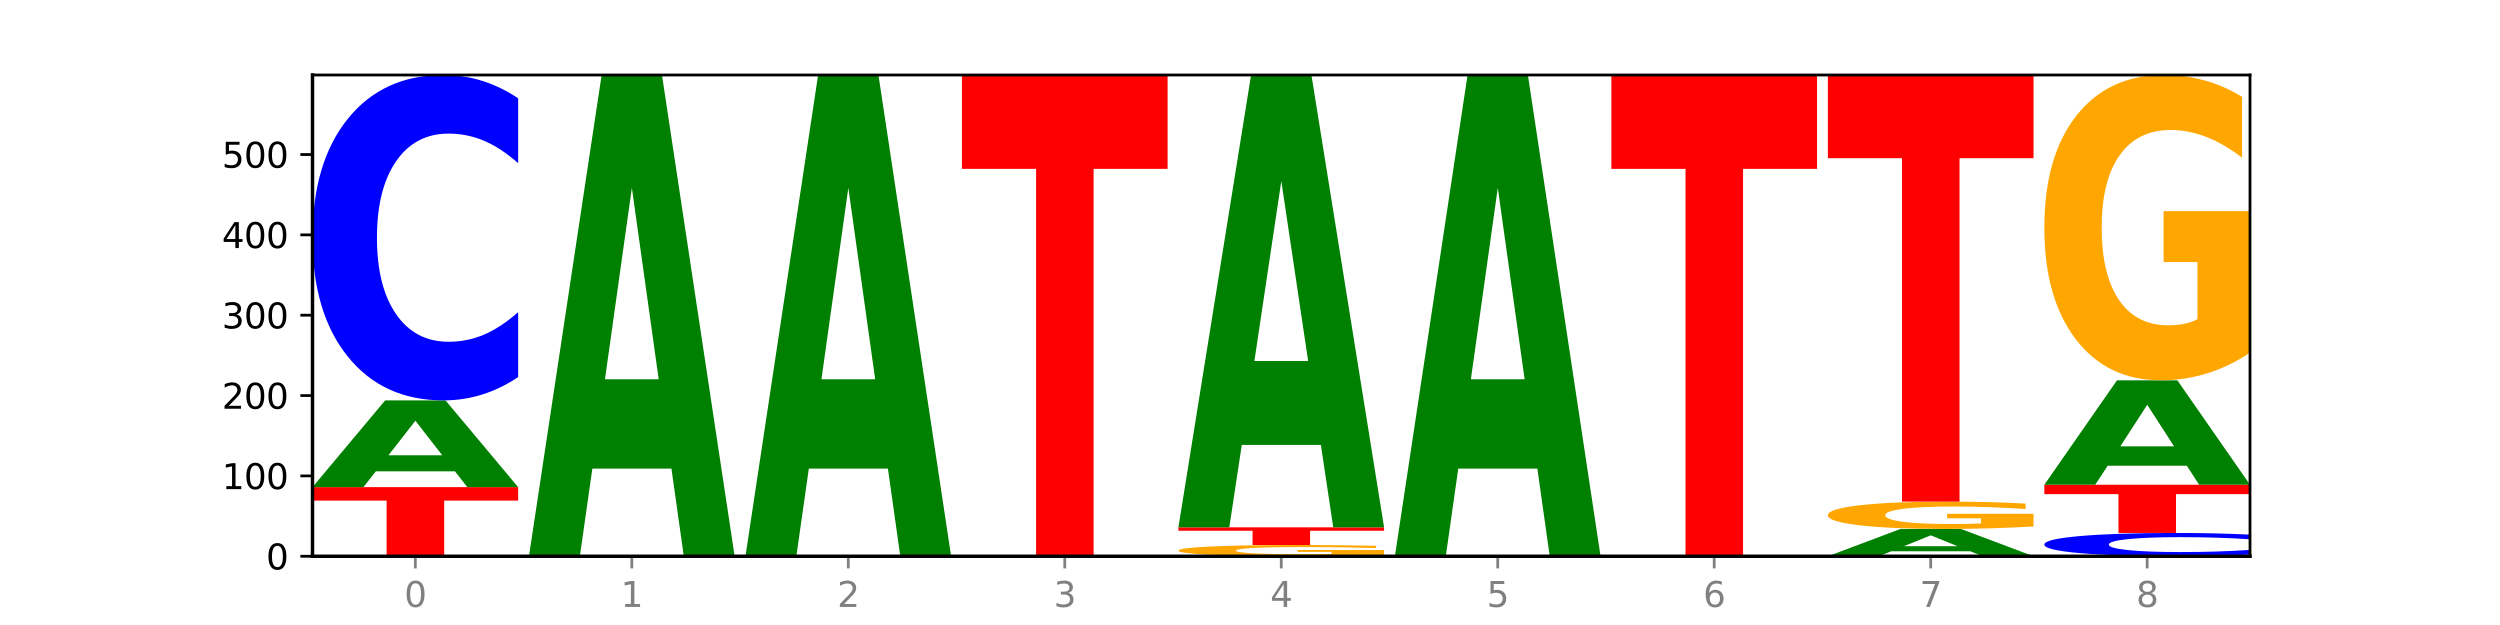 <?xml version="1.0" encoding="utf-8" standalone="no"?>
<!DOCTYPE svg PUBLIC "-//W3C//DTD SVG 1.1//EN"
  "http://www.w3.org/Graphics/SVG/1.1/DTD/svg11.dtd">
<svg xmlns:xlink="http://www.w3.org/1999/xlink" width="720pt" height="180pt" viewBox="0 0 720 180" xmlns="http://www.w3.org/2000/svg" version="1.1">
 <defs>
  <style type="text/css">*{stroke-linejoin: round; stroke-linecap: butt}</style>
 </defs>
 <g id="figure_1">
  <g id="patch_1">
   <path d="M 0 180 
L 720 180 
L 720 0 
L 0 0 
z
" style="fill: #ffffff"/>
  </g>
  <g id="axes_1">
   <g id="patch_2">
    <path d="M 90 160.2 
L 648 160.2 
L 648 21.6 
L 90 21.6 
z
" style="fill: #ffffff"/>
   </g>
   <g id="line2d_1">
    <path d="M 90 160.2 
L 648 160.2 
" clip-path="url(#pd7a1769d54)" style="fill: none; stroke: #000000; stroke-width: 0.5; stroke-linecap: square"/>
   </g>
   <g id="patch_3">
    <path d="M 90 140.301 
L 149.229 140.301 
L 149.229 144.182 
L 127.92 144.182 
L 127.92 160.2 
L 111.35 160.2 
L 111.35 144.182 
L 90 144.182 
L 90 140.301 
z
" clip-path="url(#pd7a1769d54)" style="fill: #ff0000"/>
   </g>
   <g id="patch_4">
    <path d="M 131.028 135.748 
L 108.249 135.748 
L 104.653 140.301 
L 90 140.301 
L 110.926 115.311 
L 128.303 115.311 
L 149.229 140.301 
L 134.588 140.301 
L 131.028 135.748 
z
M 111.882 131.11 
L 127.359 131.11 
L 119.633 121.17 
L 111.882 131.11 
z
" clip-path="url(#pd7a1769d54)" style="fill: #008000"/>
   </g>
   <g id="patch_5">
    <path d="M 149.229 108.594 
Q 144.275 111.924 138.917 113.608 
Q 133.56 115.311 127.725 115.311 
Q 110.325 115.311 100.163 102.69 
Q 90 90.069 90 68.485 
Q 90 46.823 100.163 34.221 
Q 110.325 21.6 127.725 21.6 
Q 133.56 21.6 138.917 23.303 
Q 144.275 24.988 149.229 28.317 
L 149.229 46.997 
Q 144.23 42.584 139.38 40.532 
Q 134.53 38.48 129.173 38.48 
Q 119.562 38.48 114.056 46.475 
Q 108.564 54.45 108.564 68.485 
Q 108.564 82.461 114.056 90.456 
Q 119.562 98.431 129.173 98.431 
Q 134.53 98.431 139.38 96.379 
Q 144.23 94.308 149.229 89.894 
L 149.229 108.594 
z
" clip-path="url(#pd7a1769d54)" style="fill: #0000ff"/>
   </g>
   <g id="patch_6">
    <path d="M 193.374 134.951 
L 170.596 134.951 
L 166.999 160.2 
L 152.346 160.2 
L 173.272 21.6 
L 190.65 21.6 
L 211.575 160.2 
L 196.935 160.2 
L 193.374 134.951 
z
M 174.229 109.228 
L 189.705 109.228 
L 181.979 54.096 
L 174.229 109.228 
z
" clip-path="url(#pd7a1769d54)" style="fill: #008000"/>
   </g>
   <g id="patch_7">
    <path d="M 255.721 134.951 
L 232.942 134.951 
L 229.346 160.2 
L 214.693 160.2 
L 235.618 21.6 
L 252.996 21.6 
L 273.922 160.2 
L 259.281 160.2 
L 255.721 134.951 
z
M 236.575 109.228 
L 252.051 109.228 
L 244.325 54.096 
L 236.575 109.228 
z
" clip-path="url(#pd7a1769d54)" style="fill: #008000"/>
   </g>
   <g id="patch_8">
    <path d="M 277.039 21.6 
L 336.268 21.6 
L 336.268 48.631 
L 314.959 48.631 
L 314.959 160.2 
L 298.389 160.2 
L 298.389 48.631 
L 277.039 48.631 
L 277.039 21.6 
z
" clip-path="url(#pd7a1769d54)" style="fill: #ff0000"/>
   </g>
   <g id="patch_9">
    <path d="M 398.615 159.907 
Q 392.641 160.053 386.217 160.127 
Q 379.792 160.2 372.942 160.2 
Q 357.465 160.2 348.425 159.764 
Q 339.385 159.327 339.385 158.581 
Q 339.385 157.826 348.584 157.394 
Q 357.797 156.961 373.818 156.961 
Q 379.991 156.961 385.646 157.019 
Q 391.314 157.078 396.331 157.193 
L 396.331 157.839 
Q 391.154 157.691 386.031 157.618 
Q 380.907 157.544 375.757 157.544 
Q 366.226 157.544 361.062 157.813 
Q 355.898 158.081 355.898 158.581 
Q 355.898 159.076 360.876 159.347 
Q 365.854 159.616 375.013 159.616 
Q 377.509 159.616 379.646 159.601 
Q 381.783 159.585 383.482 159.552 
L 383.482 158.945 
L 373.726 158.945 
L 373.726 158.405 
L 398.615 158.405 
L 398.615 159.907 
z
" clip-path="url(#pd7a1769d54)" style="fill: #ffa600"/>
   </g>
   <g id="patch_10">
    <path d="M 339.385 151.87 
L 398.615 151.87 
L 398.615 152.863 
L 377.306 152.863 
L 377.306 156.961 
L 360.735 156.961 
L 360.735 152.863 
L 339.385 152.863 
L 339.385 151.87 
z
" clip-path="url(#pd7a1769d54)" style="fill: #ff0000"/>
   </g>
   <g id="patch_11">
    <path d="M 380.413 128.139 
L 357.635 128.139 
L 354.038 151.87 
L 339.385 151.87 
L 360.311 21.6 
L 377.689 21.6 
L 398.615 151.87 
L 383.974 151.87 
L 380.413 128.139 
z
M 361.268 103.961 
L 376.744 103.961 
L 369.018 52.143 
L 361.268 103.961 
z
" clip-path="url(#pd7a1769d54)" style="fill: #008000"/>
   </g>
   <g id="patch_12">
    <path d="M 442.76 134.951 
L 419.981 134.951 
L 416.385 160.2 
L 401.732 160.2 
L 422.658 21.6 
L 440.035 21.6 
L 460.961 160.2 
L 446.32 160.2 
L 442.76 134.951 
z
M 423.614 109.228 
L 439.091 109.228 
L 431.365 54.096 
L 423.614 109.228 
z
" clip-path="url(#pd7a1769d54)" style="fill: #008000"/>
   </g>
   <g id="patch_13">
    <path d="M 464.078 21.6 
L 523.307 21.6 
L 523.307 48.631 
L 501.999 48.631 
L 501.999 160.2 
L 485.428 160.2 
L 485.428 48.631 
L 464.078 48.631 
L 464.078 21.6 
z
" clip-path="url(#pd7a1769d54)" style="fill: #ff0000"/>
   </g>
   <g id="patch_14">
    <path d="M 567.453 158.767 
L 544.674 158.767 
L 541.077 160.2 
L 526.425 160.2 
L 547.35 152.333 
L 564.728 152.333 
L 585.654 160.2 
L 571.013 160.2 
L 567.453 158.767 
z
M 548.307 157.307 
L 563.783 157.307 
L 556.057 154.177 
L 548.307 157.307 
z
" clip-path="url(#pd7a1769d54)" style="fill: #008000"/>
   </g>
   <g id="patch_15">
    <path d="M 585.654 151.621 
Q 579.68 151.977 573.256 152.156 
Q 566.831 152.333 559.982 152.333 
Q 544.504 152.333 535.464 151.273 
Q 526.425 150.214 526.425 148.402 
Q 526.425 146.569 535.624 145.517 
Q 544.836 144.466 560.858 144.466 
Q 567.03 144.466 572.685 144.609 
Q 578.353 144.75 583.37 145.03 
L 583.37 146.598 
Q 578.194 146.239 573.07 146.062 
Q 567.946 145.883 562.796 145.883 
Q 553.265 145.883 548.101 146.536 
Q 542.938 147.188 542.938 148.402 
Q 542.938 149.604 547.915 150.261 
Q 552.893 150.916 562.052 150.916 
Q 564.548 150.916 566.685 150.878 
Q 568.822 150.839 570.521 150.758 
L 570.521 149.286 
L 560.765 149.286 
L 560.765 147.974 
L 585.654 147.974 
L 585.654 151.621 
z
" clip-path="url(#pd7a1769d54)" style="fill: #ffa600"/>
   </g>
   <g id="patch_16">
    <path d="M 526.425 21.6 
L 585.654 21.6 
L 585.654 45.562 
L 564.345 45.562 
L 564.345 144.466 
L 547.775 144.466 
L 547.775 45.562 
L 526.425 45.562 
L 526.425 21.6 
z
" clip-path="url(#pd7a1769d54)" style="fill: #ff0000"/>
   </g>
   <g id="patch_17">
    <path d="M 648 159.719 
Q 643.046 159.957 637.688 160.078 
Q 632.331 160.2 626.496 160.2 
Q 609.096 160.2 598.933 159.296 
Q 588.771 158.393 588.771 156.847 
Q 588.771 155.296 598.933 154.394 
Q 609.096 153.49 626.496 153.49 
Q 632.331 153.49 637.688 153.612 
Q 643.046 153.732 648 153.971 
L 648 155.308 
Q 643.001 154.992 638.151 154.845 
Q 633.301 154.699 627.944 154.699 
Q 618.333 154.699 612.827 155.271 
Q 607.335 155.842 607.335 156.847 
Q 607.335 157.848 612.827 158.42 
Q 618.333 158.991 627.944 158.991 
Q 633.301 158.991 638.151 158.844 
Q 643.001 158.696 648 158.38 
L 648 159.719 
z
" clip-path="url(#pd7a1769d54)" style="fill: #0000ff"/>
   </g>
   <g id="patch_18">
    <path d="M 588.771 139.607 
L 648 139.607 
L 648 142.314 
L 626.691 142.314 
L 626.691 153.49 
L 610.121 153.49 
L 610.121 142.314 
L 588.771 142.314 
L 588.771 139.607 
z
" clip-path="url(#pd7a1769d54)" style="fill: #ff0000"/>
   </g>
   <g id="patch_19">
    <path d="M 629.799 134.127 
L 607.02 134.127 
L 603.424 139.607 
L 588.771 139.607 
L 609.697 109.527 
L 627.074 109.527 
L 648 139.607 
L 633.359 139.607 
L 629.799 134.127 
z
M 610.653 128.544 
L 626.13 128.544 
L 618.404 116.579 
L 610.653 128.544 
z
" clip-path="url(#pd7a1769d54)" style="fill: #008000"/>
   </g>
   <g id="patch_20">
    <path d="M 648 101.571 
Q 642.027 105.549 635.602 107.547 
Q 629.177 109.527 622.328 109.527 
Q 606.85 109.527 597.811 97.684 
Q 588.771 85.842 588.771 65.591 
Q 588.771 45.103 597.97 33.351 
Q 607.182 21.6 623.204 21.6 
Q 629.376 21.6 635.031 23.198 
Q 640.699 24.779 645.717 27.903 
L 645.717 45.43 
Q 640.54 41.416 635.416 39.436 
Q 630.292 37.438 625.142 37.438 
Q 615.611 37.438 610.448 44.74 
Q 605.284 52.023 605.284 65.591 
Q 605.284 79.031 610.262 86.369 
Q 615.24 93.689 624.399 93.689 
Q 626.894 93.689 629.031 93.271 
Q 631.168 92.835 632.868 91.927 
L 632.868 75.471 
L 623.111 75.471 
L 623.111 60.814 
L 648 60.814 
L 648 101.571 
z
" clip-path="url(#pd7a1769d54)" style="fill: #ffa600"/>
   </g>
   <g id="matplotlib.axis_1">
    <g id="xtick_1">
     <g id="line2d_2">
      <defs>
       <path id="m64eafa8197" d="M 0 0 
L 0 3.5 
" style="stroke: #808080; stroke-width: 0.8"/>
      </defs>
      <g>
       <use xlink:href="#m64eafa8197" x="119.615" y="160.2" style="fill: #808080; stroke: #808080; stroke-width: 0.8"/>
      </g>
     </g>
     <g id="text_1">
      <!-- 0 -->
      <g style="fill: #808080" transform="translate(116.433 174.798) scale(0.1 -0.1)">
       <defs>
        <path id="DejaVuSans-30" d="M 2034 4250 
Q 1547 4250 1301 3770 
Q 1056 3291 1056 2328 
Q 1056 1369 1301 889 
Q 1547 409 2034 409 
Q 2525 409 2770 889 
Q 3016 1369 3016 2328 
Q 3016 3291 2770 3770 
Q 2525 4250 2034 4250 
z
M 2034 4750 
Q 2819 4750 3233 4129 
Q 3647 3509 3647 2328 
Q 3647 1150 3233 529 
Q 2819 -91 2034 -91 
Q 1250 -91 836 529 
Q 422 1150 422 2328 
Q 422 3509 836 4129 
Q 1250 4750 2034 4750 
z
" transform="scale(0.016)"/>
       </defs>
       <use xlink:href="#DejaVuSans-30"/>
      </g>
     </g>
    </g>
    <g id="xtick_2">
     <g id="line2d_3">
      <g>
       <use xlink:href="#m64eafa8197" x="181.961" y="160.2" style="fill: #808080; stroke: #808080; stroke-width: 0.8"/>
      </g>
     </g>
     <g id="text_2">
      <!-- 1 -->
      <g style="fill: #808080" transform="translate(178.78 174.798) scale(0.1 -0.1)">
       <defs>
        <path id="DejaVuSans-31" d="M 794 531 
L 1825 531 
L 1825 4091 
L 703 3866 
L 703 4441 
L 1819 4666 
L 2450 4666 
L 2450 531 
L 3481 531 
L 3481 0 
L 794 0 
L 794 531 
z
" transform="scale(0.016)"/>
       </defs>
       <use xlink:href="#DejaVuSans-31"/>
      </g>
     </g>
    </g>
    <g id="xtick_3">
     <g id="line2d_4">
      <g>
       <use xlink:href="#m64eafa8197" x="244.307" y="160.2" style="fill: #808080; stroke: #808080; stroke-width: 0.8"/>
      </g>
     </g>
     <g id="text_3">
      <!-- 2 -->
      <g style="fill: #808080" transform="translate(241.126 174.798) scale(0.1 -0.1)">
       <defs>
        <path id="DejaVuSans-32" d="M 1228 531 
L 3431 531 
L 3431 0 
L 469 0 
L 469 531 
Q 828 903 1448 1529 
Q 2069 2156 2228 2338 
Q 2531 2678 2651 2914 
Q 2772 3150 2772 3378 
Q 2772 3750 2511 3984 
Q 2250 4219 1831 4219 
Q 1534 4219 1204 4116 
Q 875 4013 500 3803 
L 500 4441 
Q 881 4594 1212 4672 
Q 1544 4750 1819 4750 
Q 2544 4750 2975 4387 
Q 3406 4025 3406 3419 
Q 3406 3131 3298 2873 
Q 3191 2616 2906 2266 
Q 2828 2175 2409 1742 
Q 1991 1309 1228 531 
z
" transform="scale(0.016)"/>
       </defs>
       <use xlink:href="#DejaVuSans-32"/>
      </g>
     </g>
    </g>
    <g id="xtick_4">
     <g id="line2d_5">
      <g>
       <use xlink:href="#m64eafa8197" x="306.654" y="160.2" style="fill: #808080; stroke: #808080; stroke-width: 0.8"/>
      </g>
     </g>
     <g id="text_4">
      <!-- 3 -->
      <g style="fill: #808080" transform="translate(303.472 174.798) scale(0.1 -0.1)">
       <defs>
        <path id="DejaVuSans-33" d="M 2597 2516 
Q 3050 2419 3304 2112 
Q 3559 1806 3559 1356 
Q 3559 666 3084 287 
Q 2609 -91 1734 -91 
Q 1441 -91 1130 -33 
Q 819 25 488 141 
L 488 750 
Q 750 597 1062 519 
Q 1375 441 1716 441 
Q 2309 441 2620 675 
Q 2931 909 2931 1356 
Q 2931 1769 2642 2001 
Q 2353 2234 1838 2234 
L 1294 2234 
L 1294 2753 
L 1863 2753 
Q 2328 2753 2575 2939 
Q 2822 3125 2822 3475 
Q 2822 3834 2567 4026 
Q 2313 4219 1838 4219 
Q 1578 4219 1281 4162 
Q 984 4106 628 3988 
L 628 4550 
Q 988 4650 1302 4700 
Q 1616 4750 1894 4750 
Q 2613 4750 3031 4423 
Q 3450 4097 3450 3541 
Q 3450 3153 3228 2886 
Q 3006 2619 2597 2516 
z
" transform="scale(0.016)"/>
       </defs>
       <use xlink:href="#DejaVuSans-33"/>
      </g>
     </g>
    </g>
    <g id="xtick_5">
     <g id="line2d_6">
      <g>
       <use xlink:href="#m64eafa8197" x="369" y="160.2" style="fill: #808080; stroke: #808080; stroke-width: 0.8"/>
      </g>
     </g>
     <g id="text_5">
      <!-- 4 -->
      <g style="fill: #808080" transform="translate(365.819 174.798) scale(0.1 -0.1)">
       <defs>
        <path id="DejaVuSans-34" d="M 2419 4116 
L 825 1625 
L 2419 1625 
L 2419 4116 
z
M 2253 4666 
L 3047 4666 
L 3047 1625 
L 3713 1625 
L 3713 1100 
L 3047 1100 
L 3047 0 
L 2419 0 
L 2419 1100 
L 313 1100 
L 313 1709 
L 2253 4666 
z
" transform="scale(0.016)"/>
       </defs>
       <use xlink:href="#DejaVuSans-34"/>
      </g>
     </g>
    </g>
    <g id="xtick_6">
     <g id="line2d_7">
      <g>
       <use xlink:href="#m64eafa8197" x="431.346" y="160.2" style="fill: #808080; stroke: #808080; stroke-width: 0.8"/>
      </g>
     </g>
     <g id="text_6">
      <!-- 5 -->
      <g style="fill: #808080" transform="translate(428.165 174.798) scale(0.1 -0.1)">
       <defs>
        <path id="DejaVuSans-35" d="M 691 4666 
L 3169 4666 
L 3169 4134 
L 1269 4134 
L 1269 2991 
Q 1406 3038 1543 3061 
Q 1681 3084 1819 3084 
Q 2600 3084 3056 2656 
Q 3513 2228 3513 1497 
Q 3513 744 3044 326 
Q 2575 -91 1722 -91 
Q 1428 -91 1123 -41 
Q 819 9 494 109 
L 494 744 
Q 775 591 1075 516 
Q 1375 441 1709 441 
Q 2250 441 2565 725 
Q 2881 1009 2881 1497 
Q 2881 1984 2565 2268 
Q 2250 2553 1709 2553 
Q 1456 2553 1204 2497 
Q 953 2441 691 2322 
L 691 4666 
z
" transform="scale(0.016)"/>
       </defs>
       <use xlink:href="#DejaVuSans-35"/>
      </g>
     </g>
    </g>
    <g id="xtick_7">
     <g id="line2d_8">
      <g>
       <use xlink:href="#m64eafa8197" x="493.693" y="160.2" style="fill: #808080; stroke: #808080; stroke-width: 0.8"/>
      </g>
     </g>
     <g id="text_7">
      <!-- 6 -->
      <g style="fill: #808080" transform="translate(490.511 174.798) scale(0.1 -0.1)">
       <defs>
        <path id="DejaVuSans-36" d="M 2113 2584 
Q 1688 2584 1439 2293 
Q 1191 2003 1191 1497 
Q 1191 994 1439 701 
Q 1688 409 2113 409 
Q 2538 409 2786 701 
Q 3034 994 3034 1497 
Q 3034 2003 2786 2293 
Q 2538 2584 2113 2584 
z
M 3366 4563 
L 3366 3988 
Q 3128 4100 2886 4159 
Q 2644 4219 2406 4219 
Q 1781 4219 1451 3797 
Q 1122 3375 1075 2522 
Q 1259 2794 1537 2939 
Q 1816 3084 2150 3084 
Q 2853 3084 3261 2657 
Q 3669 2231 3669 1497 
Q 3669 778 3244 343 
Q 2819 -91 2113 -91 
Q 1303 -91 875 529 
Q 447 1150 447 2328 
Q 447 3434 972 4092 
Q 1497 4750 2381 4750 
Q 2619 4750 2861 4703 
Q 3103 4656 3366 4563 
z
" transform="scale(0.016)"/>
       </defs>
       <use xlink:href="#DejaVuSans-36"/>
      </g>
     </g>
    </g>
    <g id="xtick_8">
     <g id="line2d_9">
      <g>
       <use xlink:href="#m64eafa8197" x="556.039" y="160.2" style="fill: #808080; stroke: #808080; stroke-width: 0.8"/>
      </g>
     </g>
     <g id="text_8">
      <!-- 7 -->
      <g style="fill: #808080" transform="translate(552.858 174.798) scale(0.1 -0.1)">
       <defs>
        <path id="DejaVuSans-37" d="M 525 4666 
L 3525 4666 
L 3525 4397 
L 1831 0 
L 1172 0 
L 2766 4134 
L 525 4134 
L 525 4666 
z
" transform="scale(0.016)"/>
       </defs>
       <use xlink:href="#DejaVuSans-37"/>
      </g>
     </g>
    </g>
    <g id="xtick_9">
     <g id="line2d_10">
      <g>
       <use xlink:href="#m64eafa8197" x="618.385" y="160.2" style="fill: #808080; stroke: #808080; stroke-width: 0.8"/>
      </g>
     </g>
     <g id="text_9">
      <!-- 8 -->
      <g style="fill: #808080" transform="translate(615.204 174.798) scale(0.1 -0.1)">
       <defs>
        <path id="DejaVuSans-38" d="M 2034 2216 
Q 1584 2216 1326 1975 
Q 1069 1734 1069 1313 
Q 1069 891 1326 650 
Q 1584 409 2034 409 
Q 2484 409 2743 651 
Q 3003 894 3003 1313 
Q 3003 1734 2745 1975 
Q 2488 2216 2034 2216 
z
M 1403 2484 
Q 997 2584 770 2862 
Q 544 3141 544 3541 
Q 544 4100 942 4425 
Q 1341 4750 2034 4750 
Q 2731 4750 3128 4425 
Q 3525 4100 3525 3541 
Q 3525 3141 3298 2862 
Q 3072 2584 2669 2484 
Q 3125 2378 3379 2068 
Q 3634 1759 3634 1313 
Q 3634 634 3220 271 
Q 2806 -91 2034 -91 
Q 1263 -91 848 271 
Q 434 634 434 1313 
Q 434 1759 690 2068 
Q 947 2378 1403 2484 
z
M 1172 3481 
Q 1172 3119 1398 2916 
Q 1625 2713 2034 2713 
Q 2441 2713 2670 2916 
Q 2900 3119 2900 3481 
Q 2900 3844 2670 4047 
Q 2441 4250 2034 4250 
Q 1625 4250 1398 4047 
Q 1172 3844 1172 3481 
z
" transform="scale(0.016)"/>
       </defs>
       <use xlink:href="#DejaVuSans-38"/>
      </g>
     </g>
    </g>
   </g>
   <g id="matplotlib.axis_2">
    <g id="ytick_1">
     <g id="line2d_11">
      <defs>
       <path id="m6208e4b11d" d="M 0 0 
L -3.5 0 
" style="stroke: #000000; stroke-width: 0.8"/>
      </defs>
      <g>
       <use xlink:href="#m6208e4b11d" x="90" y="160.2" style="stroke: #000000; stroke-width: 0.8"/>
      </g>
     </g>
     <g id="text_10">
      <!-- 0 -->
      <g transform="translate(76.638 163.999) scale(0.1 -0.1)">
       <use xlink:href="#DejaVuSans-30"/>
      </g>
     </g>
    </g>
    <g id="ytick_2">
     <g id="line2d_12">
      <g>
       <use xlink:href="#m6208e4b11d" x="90" y="137.061" style="stroke: #000000; stroke-width: 0.8"/>
      </g>
     </g>
     <g id="text_11">
      <!-- 100 -->
      <g transform="translate(63.913 140.861) scale(0.1 -0.1)">
       <use xlink:href="#DejaVuSans-31"/>
       <use xlink:href="#DejaVuSans-30" x="63.623"/>
       <use xlink:href="#DejaVuSans-30" x="127.246"/>
      </g>
     </g>
    </g>
    <g id="ytick_3">
     <g id="line2d_13">
      <g>
       <use xlink:href="#m6208e4b11d" x="90" y="113.923" style="stroke: #000000; stroke-width: 0.8"/>
      </g>
     </g>
     <g id="text_12">
      <!-- 200 -->
      <g transform="translate(63.913 117.722) scale(0.1 -0.1)">
       <use xlink:href="#DejaVuSans-32"/>
       <use xlink:href="#DejaVuSans-30" x="63.623"/>
       <use xlink:href="#DejaVuSans-30" x="127.246"/>
      </g>
     </g>
    </g>
    <g id="ytick_4">
     <g id="line2d_14">
      <g>
       <use xlink:href="#m6208e4b11d" x="90" y="90.784" style="stroke: #000000; stroke-width: 0.8"/>
      </g>
     </g>
     <g id="text_13">
      <!-- 300 -->
      <g transform="translate(63.913 94.584) scale(0.1 -0.1)">
       <use xlink:href="#DejaVuSans-33"/>
       <use xlink:href="#DejaVuSans-30" x="63.623"/>
       <use xlink:href="#DejaVuSans-30" x="127.246"/>
      </g>
     </g>
    </g>
    <g id="ytick_5">
     <g id="line2d_15">
      <g>
       <use xlink:href="#m6208e4b11d" x="90" y="67.646" style="stroke: #000000; stroke-width: 0.8"/>
      </g>
     </g>
     <g id="text_14">
      <!-- 400 -->
      <g transform="translate(63.913 71.445) scale(0.1 -0.1)">
       <use xlink:href="#DejaVuSans-34"/>
       <use xlink:href="#DejaVuSans-30" x="63.623"/>
       <use xlink:href="#DejaVuSans-30" x="127.246"/>
      </g>
     </g>
    </g>
    <g id="ytick_6">
     <g id="line2d_16">
      <g>
       <use xlink:href="#m6208e4b11d" x="90" y="44.507" style="stroke: #000000; stroke-width: 0.8"/>
      </g>
     </g>
     <g id="text_15">
      <!-- 500 -->
      <g transform="translate(63.913 48.306) scale(0.1 -0.1)">
       <use xlink:href="#DejaVuSans-35"/>
       <use xlink:href="#DejaVuSans-30" x="63.623"/>
       <use xlink:href="#DejaVuSans-30" x="127.246"/>
      </g>
     </g>
    </g>
   </g>
   <g id="patch_21">
    <path d="M 90 160.2 
L 90 21.6 
" style="fill: none; stroke: #000000; stroke-linejoin: miter; stroke-linecap: square"/>
   </g>
   <g id="patch_22">
    <path d="M 648 160.2 
L 648 21.6 
" style="fill: none; stroke: #000000; stroke-width: 0.8; stroke-linejoin: miter; stroke-linecap: square"/>
   </g>
   <g id="patch_23">
    <path d="M 90 160.2 
L 648 160.2 
" style="fill: none; stroke: #000000; stroke-linejoin: miter; stroke-linecap: square"/>
   </g>
   <g id="patch_24">
    <path d="M 90 21.6 
L 648 21.6 
" style="fill: none; stroke: #000000; stroke-width: 0.8; stroke-linejoin: miter; stroke-linecap: square"/>
   </g>
  </g>
 </g>
 <defs>
  <clipPath id="pd7a1769d54">
   <rect x="90" y="21.6" width="558" height="138.6"/>
  </clipPath>
 </defs>
</svg>

